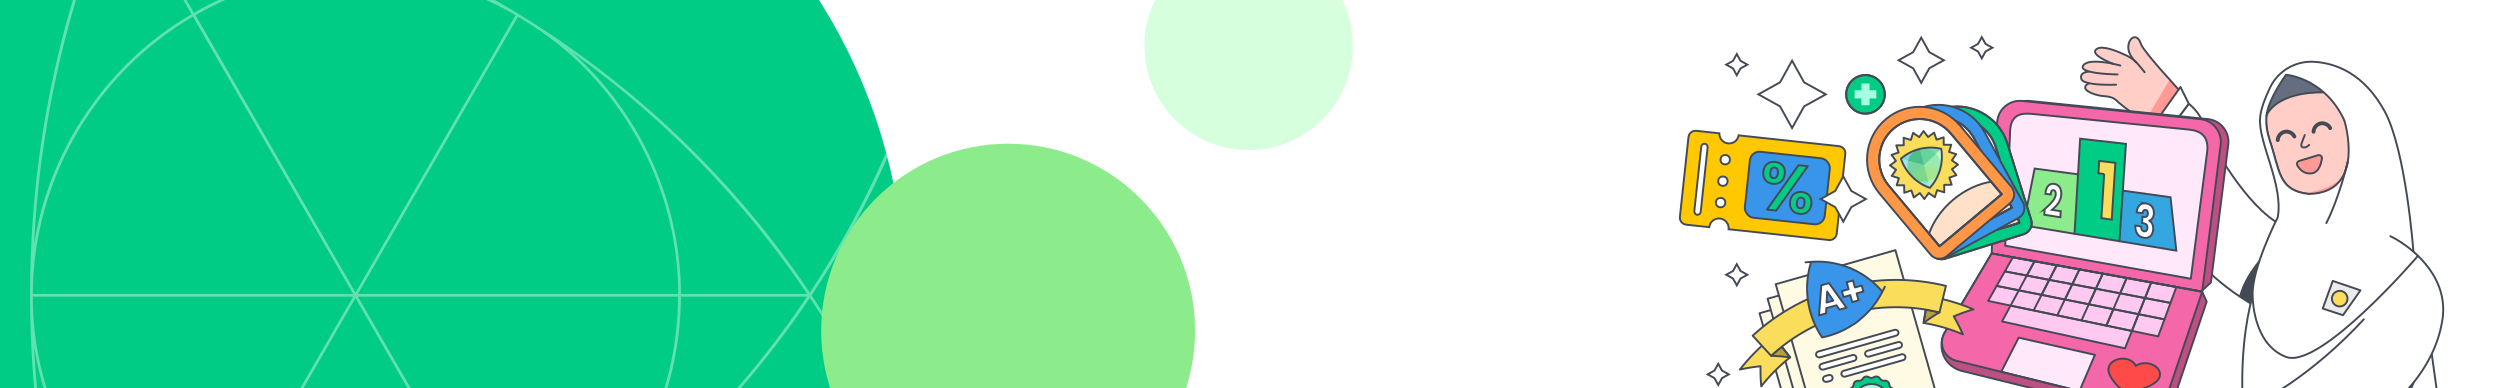 <svg xmlns="http://www.w3.org/2000/svg" id="Layer_1" viewBox="0 0 1932.44 300"><defs><clipPath id="clippath"><path d="M0 352h1932.44v300H0z" class="cls-8"/></clipPath><clipPath id="clippath-1"><path d="M0 0h1932.44v300H0z" class="cls-8"/></clipPath><filter id="drop-shadow-23" filterUnits="userSpaceOnUse"><feOffset dx="4.76" dy="4.76"/><feGaussianBlur result="blur"/><feFlood flood-color="#000" flood-opacity=".06"/><feComposite in2="blur" operator="in"/><feComposite in="SourceGraphic"/></filter><style>.cls-1,.cls-2{stroke-miterlimit:10}.cls-1,.cls-2,.cls-3,.cls-4,.cls-5,.cls-6{stroke-width:1.5px;stroke:#434955}.cls-1,.cls-6,.cls-8{fill:none}.cls-2,.cls-5,.cls-9{fill:#fff}.cls-10{fill:#bd5082}.cls-13{fill:#ff9a95}.cls-18{fill:#8ceb8b}.cls-20{opacity:.4}.cls-21{fill:#ffe1c9}.cls-22{fill:#3895ea}.cls-24{fill:#ffc9f1}.cls-26,.cls-4{fill:#00cc85}.cls-3{fill:#fffae3}.cls-3,.cls-4,.cls-5,.cls-6{stroke-linecap:round;stroke-linejoin:round}.cls-28{fill:#fadd5a}.cls-29{fill:#f467a8}.cls-30{fill:#ffe8f9}.cls-35{fill:#a6ffe0}.cls-37{fill:#b5a041}.cls-40{fill:#f2fff2}.cls-43{fill:#ffcec7}.cls-45{fill:#434955}</style></defs><g clip-path="url(#clippath)"><circle cx="274.23" cy="580.22" r="425.28" class="cls-26"/><g class="cls-20"><path d="M128.01 376.07c6.49-4.68 13.16-9.03 20.09-13.08-4.12-7.13-54.89-95.03-57.1-98.85-38.24 87.79-60.08 181.47-64.68 277.04 10.47-66.02 47.13-125.8 101.69-165.11zm21.93-14.15c65.7-38.16 149.49-43.74 219.8-14.71-86.11-46.88-179.25-75.21-276.92-84.18 12.04 20.84 45.59 78.93 57.12 98.89z" class="cls-8"/><path d="M685 469.76a713.8 713.8 0 0 1-59.06 108.46C506.59 399.43 307.66 279.19 92.38 260.76a795.434 795.434 0 0 1 42.1-82.3c-1.2.42-2.4.84-3.6 1.27-15.12 26.06-28.75 53.03-40.91 80.82-30.89-2.73-62.52-3.57-93.66-2.24-.85.73-1.68 1.48-2.52 2.22 31.66-1.44 63.85-.68 95.28 2.08-43.68 100.01-65.73 207.78-65.82 316.61-.09 110.24 21.86 217.77 65.62 318.27a726.135 726.135 0 0 1-95.47 2.07c.97.86 1.93 1.72 2.91 2.57 30.8 1.32 62.08.52 92.64-2.15l-.02.03 1.01-.09c12.15 27.77 25.76 54.72 40.86 80.76 1.2.43 2.4.85 3.6 1.27-15.54-26.5-29.61-53.95-42.06-82.26 112.08-9.99 219.43-46.56 314.28-105.08l-.04-.07c86.02-53.9 162.72-127.58 219.46-212.35a712.719 712.719 0 0 1 59.1 108.03c.29-1.1.61-2.19.89-3.3-16.44-37.04-36.06-72.69-58.7-106.65 22.65-33.96 42.28-69.62 58.72-106.66-.33-1.29-.7-2.56-1.04-3.85zm-96.2 159.41c-41.91 52.57-91.15 99.23-145.92 138.23 52.26-47 83.22-114.75 83.47-186.06h97.45a724.153 724.153 0 0 1-35 47.83zM360.28 818.19c-84 44.03-174.94 70.34-267.24 78.94l56.9-98.5c65.09 38.11 148.75 43.65 218.86 14.96-2.84 1.54-5.66 3.1-8.52 4.6zM27.07 527.92C32.99 436.83 54.53 347.91 91 264.14c2.02 3.5 53.19 92.09 57.1 98.85C83.17 400.76 37.86 467.34 26.32 541.18c.21-4.42.46-8.85.75-13.26zm442.8-114.75c59.61 46.86 111.7 103.06 154.08 166.04h-97.59c-.18-70.8-31.21-139.79-84.46-186.97 9.49 6.75 18.83 13.71 27.97 20.92zM290.19 829.23c-48.36 3.05-97.03-8.37-139.19-32.46l123.79-214.38 123.56 214.25c-1.8 1.09-3.6 2.21-5.41 3.28l-.03-.06c-31.63 17.1-66.87 27.08-102.73 29.36zM91 896.41C52.81 808.2 31.12 715.27 26.36 619.63c11.49 73.54 57.26 140.68 121.74 177.94L91 896.42zm1.81-633.38c97.67 8.98 190.82 37.3 276.92 84.18-70.31-29.03-154.09-23.45-219.8 14.71-11.38-19.7-45.26-78.35-57.12-98.89zm315.56 106.78c71.95 44.87 115.71 125.85 115.86 209.4H276.65l123.78-214.36c2.63 1.64 5.3 3.3 7.94 4.96zm-257.21-6.05c74.99-43.7 172.44-43.75 247.44 0-17.47 30.25-104.52 181.01-123.8 214.38L151.16 363.75zm268.5 419.52c-6.38 4.17-12.82 8.21-19.3 12.16l-123.72-214.1h247.43c-.05 79.93-39.69 155.94-104.41 201.94zM25.42 576.56c1.3-86.9 48.83-167.99 123.75-211.73L272.96 579.2H25.37c0-.88.04-1.77.05-2.65zm123.75 219.15c-75.2-43.2-123.98-127.65-123.8-214.38h247.59L149.17 795.71z" class="cls-40"/></g></g><g clip-path="url(#clippath-1)"><circle cx="274.23" cy="228.22" r="425.28" class="cls-26"/><g class="cls-20"><path d="M511.31 142.72c9.79 26.99 14.91 55.76 15.05 84.5h97.59C575.08 154.57 513.22 90.92 441.9 40.25a252.076 252.076 0 0 1 69.41 102.47zm15.06 86.62h-.02c-.25 71.3-31.21 139.06-83.47 186.06 70.88-50.46 132.48-113.77 180.92-186.06h-97.44zM128.01 24.07c6.49-4.68 13.16-9.03 20.09-13.08-4.12-7.13-54.89-95.03-57.1-98.85C52.77-.07 30.92 93.61 26.32 189.18c10.47-66.02 47.13-125.8 101.69-165.11zm243.9 33.91 26.69-46.21c-75-43.75-172.45-43.71-247.44 0 0 0 123.64 214.38 123.64 214.39l97.11-168.17z" class="cls-8"/><path d="M524.07 229.34H276.64l123.72 214.1c75.74-43.11 123.75-126.61 123.7-214.1zM392.96 447.93c1.81-1.07 3.6-2.19 5.41-3.28L274.81 230.4 151.02 444.78c73.3 42.56 167.62 43.82 241.92 3.09l.03.06zM276.64 227.21h247.58c.04-86.79-47.67-170.45-123.8-214.36L276.64 227.21zm-251.27 2.84c.08 86.49 48.81 170.58 123.8 213.66l123.79-214.38H25.37v.71zM149.94 9.92c65.7-38.16 149.49-43.74 219.8-14.71C283.63-51.67 190.49-80 92.82-88.97c12.04 20.84 45.59 78.93 57.12 98.89z" class="cls-8"/><path d="M141.94 441.85C80.65 404 37.51 338.77 26.36 267.63 31.12 363.27 52.81 456.2 91 544.41c12.84-22.23 43.93-76.06 57.1-98.85-2.07-1.21-4.13-2.45-6.16-3.71zm7.23-429.01C73.46 56.99 25.78 139.42 25.37 227.21h247.59L149.17 12.84z" class="cls-8"/><path d="M685 117.76a713.8 713.8 0 0 1-59.06 108.46C506.6 47.43 307.66-72.81 92.38-91.24a795.434 795.434 0 0 1 42.1-82.3c-1.2.42-2.4.84-3.6 1.27-15.12 26.06-28.75 53.03-40.91 80.82-30.89-2.73-62.52-3.57-93.66-2.24-.85.73-1.68 1.48-2.52 2.22 31.66-1.44 63.85-.68 95.28 2.08-43.69 100-65.73 207.78-65.83 316.6-.09 110.24 21.86 217.77 65.62 318.27a726.135 726.135 0 0 1-95.47 2.07c.97.86 1.93 1.72 2.91 2.57 30.8 1.32 62.08.52 92.64-2.15l-.02.03 1.01-.09c12.15 27.77 25.76 54.72 40.86 80.76 1.2.43 2.4.85 3.6 1.27-15.54-26.5-29.61-53.95-42.06-82.26 112.08-9.99 219.43-46.56 314.28-105.08l-.04-.07c86.02-53.9 162.72-127.58 219.46-212.35a712.719 712.719 0 0 1 59.1 108.03c.29-1.1.61-2.19.89-3.3-16.44-37.04-36.06-72.69-58.7-106.65 22.65-33.96 42.28-69.62 58.72-106.66-.33-1.29-.7-2.56-1.04-3.85zm-96.2 159.41c-41.91 52.57-91.15 99.23-145.92 138.23 52.26-47 83.22-114.75 83.47-186.06h97.45a724.153 724.153 0 0 1-35 47.83zM360.28 466.19c-84 44.03-174.94 70.34-267.24 78.94l56.9-98.5c65.09 38.11 148.75 43.65 218.86 14.96-2.84 1.54-5.66 3.1-8.52 4.6zM27.07 175.92C33 84.83 54.53-4.1 91-87.86c2.02 3.5 53.19 92.09 57.1 98.85C83.18 48.76 37.86 115.34 26.32 189.18c.21-4.42.46-8.85.75-13.26zm442.8-114.75c59.61 46.86 111.7 103.06 154.08 166.04h-97.59c-.18-70.8-31.21-139.79-84.46-186.97 9.49 6.75 18.83 13.71 27.97 20.92zM290.19 477.23c-48.36 3.05-97.03-8.37-139.19-32.46l123.79-214.38 123.56 214.25c-1.8 1.09-3.6 2.21-5.41 3.28l-.03-.06c-31.63 17.1-66.87 27.08-102.73 29.36zM91 544.41C52.81 456.2 31.12 363.27 26.36 267.63c11.49 73.54 57.26 140.68 121.74 177.94L91 544.42zm1.81-633.38c97.67 8.98 190.82 37.3 276.92 84.18-70.31-29.03-154.09-23.45-219.8 14.71-11.38-19.7-45.26-78.35-57.12-98.89zM408.37 17.81c71.95 44.87 115.71 125.85 115.86 209.4H276.65L400.43 12.86c2.63 1.64 5.3 3.3 7.94 4.96zm-257.21-6.05c74.99-43.7 172.44-43.75 247.44 0-17.47 30.25-104.52 181.01-123.8 214.38L151.16 11.75zm268.5 419.52c-6.38 4.17-12.82 8.21-19.3 12.16l-123.72-214.1h247.43c-.05 79.93-39.69 155.94-104.41 201.94zM25.42 224.56c1.3-86.9 48.83-167.99 123.75-211.73L272.96 227.2H25.37c0-.88.04-1.77.05-2.65zm123.75 219.15c-75.2-43.2-123.98-127.65-123.8-214.38h247.59L149.17 443.71z" class="cls-40"/></g><circle cx="779.26" cy="255.58" r="144.51" class="cls-18"/><circle cx="965.2" cy="35.46" r="80.56" fill="#d6ffdd"/><path fill="#ffc800" d="M1343.94 104.64c-.67 3.88-4.24 6.63-8.21 6.2s-6.88-3.87-6.7-7.8l-17.84-1.92c-3.01-.32-5.72 1.86-6.04 4.87l-6.63 61.65c-.32 3.01 1.86 5.72 4.87 6.04l17.82 1.92c.44-4.13 4.15-7.12 8.28-6.68 4.13.44 7.12 4.15 6.68 8.28l77.53 8.33c3.01.32 5.72-1.86 6.04-4.87l6.63-61.65c.32-3.01-1.86-5.72-4.87-6.04l-77.56-8.34z"/><path d="M1343.94 104.64c-.67 3.88-4.24 6.63-8.21 6.2s-6.88-3.87-6.7-7.8l-17.84-1.92c-3.01-.32-5.72 1.86-6.04 4.87l-6.63 61.65c-.32 3.01 1.86 5.72 4.87 6.04l17.82 1.92c.44-4.13 4.15-7.12 8.28-6.68 4.13.44 7.12 4.15 6.68 8.28l77.53 8.33c3.01.32 5.72-1.86 6.04-4.87l6.63-61.65c.32-3.01-1.86-5.72-4.87-6.04l-77.56-8.34z" class="cls-1"/><circle cx="1333.55" cy="123.44" r="3.62" class="cls-2"/><circle cx="1331.77" cy="140.03" r="3.62" class="cls-2"/><circle cx="1329.99" cy="156.61" r="3.62" class="cls-2"/><rect width="62.12" height="51.28" x="1350.52" y="119.59" class="cls-22" rx="7.4" ry="7.4" transform="rotate(6.14 1380.655 145.102)"/><rect width="62.12" height="51.28" x="1350.52" y="119.59" class="cls-1" rx="7.4" ry="7.4" transform="rotate(6.14 1380.655 145.102)"/><rect width="4.97" height="55.22" x="1312.35" y="110.85" class="cls-9" rx="2.48" ry="2.48" transform="rotate(6.14 1313.91 138.304)"/><path d="M1372.21 125.14c4.75.51 7.97 3.91 7.38 9.34-.59 5.48-4.46 8.12-9.21 7.61s-7.97-3.91-7.38-9.39 4.46-8.06 9.2-7.55zm-3.83 8.13c-.31 2.87.65 4.24 2.43 4.43s3.11-.93 3.42-3.8c.31-2.87-.71-4.19-2.53-4.39-1.77-.19-3 .89-3.31 3.76zm21.81-5.57 7.15.77-24.42 34.3-7.09-.76 24.36-34.31zm2.68 20.7c4.69.5 7.87 3.85 7.28 9.33s-4.41 8.12-9.1 7.62-7.97-3.86-7.38-9.39c.59-5.48 4.45-8.07 9.2-7.56zm-3.94 8.13c-.31 2.92.7 4.24 2.53 4.44s3.05-.89 3.36-3.8-.71-4.19-2.48-4.38-3.1.88-3.41 3.75z" class="cls-28"/><path d="M1372.21 125.14c4.75.51 7.97 3.91 7.38 9.34-.59 5.48-4.46 8.12-9.21 7.61s-7.97-3.91-7.38-9.39 4.46-8.06 9.2-7.55zm-3.83 8.13c-.31 2.87.65 4.24 2.43 4.43s3.11-.93 3.42-3.8c.31-2.87-.71-4.19-2.53-4.39-1.77-.19-3 .89-3.31 3.76zm21.81-5.57 7.15.77-24.42 34.3-7.09-.76 24.36-34.31zm2.68 20.7c4.69.5 7.87 3.85 7.28 9.33s-4.41 8.12-9.1 7.62-7.97-3.86-7.38-9.39c.59-5.48 4.45-8.07 9.2-7.56zm-3.94 8.13c-.31 2.92.7 4.24 2.53 4.44s3.05-.89 3.36-3.8-.71-4.19-2.48-4.38-3.1.88-3.41 3.75z" class="cls-4"/><rect width="4.97" height="55.22" x="1312.35" y="110.85" class="cls-1" rx="2.48" ry="2.48" transform="rotate(6.14 1313.91 138.304)"/><path d="M1614.69 64.29c-3.14-.69-5.47-1.75-5.9-3.36-1.51-5.69 6.2-5.48 6.2-5.48l.03-.13c-3.91-1.03-6.3-2.54-4.73-4.74 3.26-4.52 15.5-2.82 22.9-1.3-.86-.33-18.88-7.26-12.39-11.48 4.49-2.93 16.09 1.82 23.11 5.2 2.3 1.1 4.42 2.52 6.31 4.21-7.17-7.48-5.45-14.15-3.06-16.9 2.49-2.86 6.01-1.88 7.74 3.77s30.56 36.7 30.56 36.7l-14.71 19.14c-15.45 3.18-22.34-1.64-33.29-10.85-1.63-1.36-3.35-4.26-10.39-4.67-7.05-.41-14.85-3.62-15.26-6.26-.41-2.63 2.83-3.62 2.83-3.62l.05-.21z" class="cls-43"/><path d="m1677.15 61.64-17.47 29.15c3.22.26 6.82 0 11.08-.88l13.82-17.97.65-1.43c-.88-.95-4.07-4.41-8.07-8.86z" class="cls-13"/><path d="M1614.99 55.45s-7.71-.21-6.2 5.48c.43 1.61 2.77 2.67 5.9 3.36 7.93 1.75 20.98 1.14 20.98 1.14m-2.47-16.16c-7.39-1.52-19.64-3.22-22.9 1.3-1.58 2.2.82 3.71 4.73 4.74 7.84 2.08 21.75 2.24 21.75 2.24m2.2-6.91s-2.36-.66-5.76-1.36" class="cls-6"/><path d="m1657.76 55.79-4.55-5.51c-.91-1.11-1.91-2.13-2.97-3.08-1.9-1.68-4.02-3.1-6.31-4.21-7.02-3.38-18.62-8.13-23.11-5.2-6.49 4.22 11.53 11.15 12.39 11.48.02.01.03.01.03.01" class="cls-6"/><path d="M1651.19 48.15c-.33-.32-.65-.63-.95-.95-7.17-7.48-5.45-14.15-3.06-16.9 2.49-2.86 6.01-1.88 7.74 3.77s30.56 36.7 30.56 36.7l-14.71 19.14c-15.45 3.18-22.34-1.64-33.29-10.85-1.63-1.36-3.35-4.26-10.39-4.67-7.05-.41-14.85-3.62-15.26-6.26-.41-2.63 2.83-3.62 2.83-3.62" class="cls-6"/><path d="m1685.43 67.25 6.49 13.04-24 31.98-3.8-14.88 21.31-30.14z" class="cls-5"/><path d="M1691.92 80.29s8.35 5.74 12.69 18.25 31.98 61.59 58.93 75.48l9.85 41.42-33.77 19.35c1.05-.6-33.08-16.92-54.15-51.81s-17.55-70.71-17.55-70.71l24-31.98z" class="cls-5"/><path d="M1751.62 195.08s-16.11 15.29-21 34.46l9 5.25 13.18-36.36-1.19-3.35z" class="cls-45"/><path d="m1394.52 63.64-9.29-16.77-9.29 16.77-16.77 9.29 16.77 9.29 9.29 16.77 9.29-16.77 16.77-9.29-16.77-9.29zm-49.11 145.82-2.92-5.27-2.91 5.27-5.27 2.92 5.27 2.92 2.91 5.27 2.92-5.27 5.27-2.92-5.27-2.92zm85.63-61.84-6.24-11.25-6.23 11.25-11.25 6.24 11.25 6.23 6.23 11.26 6.24-11.26 11.25-6.23-11.25-6.24zm60.26-107.3-6.24-11.25-6.23 11.25-11.25 6.23 11.25 6.24 6.23 11.25 6.24-11.25 11.25-6.24-11.25-6.23zm-160.23 246.13-2.92-5.27-2.92 5.27-5.27 2.91 5.27 2.92 2.92 5.27 2.92-5.27 5.26-2.92-5.26-2.91zm14.34-239.41-2.92-5.26-2.91 5.26-5.27 2.92 5.27 2.92 2.91 5.27 2.92-5.27 5.27-2.92-5.27-2.92zm189.38-13.08-2.92-5.27-2.92 5.27-5.27 2.92 5.27 2.92 2.92 5.27 2.92-5.27 5.27-2.92-5.27-2.92z" class="cls-2"/><circle cx="1441.97" cy="72.93" r="14.92" class="cls-4"/><path d="M1450.39 69.77h-5.26v-5.26h-6.32v5.26h-5.25v6.32h5.25v5.25h6.32v-5.25h5.26v-6.32z" class="cls-35"/><circle cx="1441.97" cy="72.93" r="14.92" class="cls-1"/><path d="m1545.38 195.93 4.23-101.07c.42-10.16 9.32-17.86 19.43-16.83l137.64 14.05c9.86 1.01 16.96 9.94 15.72 19.77l-13.41 106.48-6.64 6.11-156.97-28.51z" class="cls-10"/><path d="m1545.38 195.93 4.23-101.07c.42-10.16 9.32-17.86 19.43-16.83l137.64 14.05c9.86 1.01 16.96 9.94 15.72 19.77l-13.41 106.48-6.64 6.11-156.97-28.51z" class="cls-6"/><path d="m1539.51 195.93 4.23-101.07c.42-10.16 9.32-17.86 19.43-16.83l137.64 14.05c9.86 1.01 16.96 9.94 15.72 19.77l-14.31 113.63-162.71-29.56z" class="cls-29"/><path d="m1549.99 189.91 3.73-87.32c.15-14.03 8.22-15.43 17.14-14.54l121.35 12.14c8.7.87 15.37 5.05 13.86 17.08l-12.62 98.17-143.46-25.53z" class="cls-30"/><path d="m1657.37 321.5-141.77-34.98c-15.27-4.86-17.47-20.82-12.51-29.19l36.41-61.41 162.71 29.56 3.51 7.71-25.65 75.86c-3.18 9.42-13.05 14.83-22.71 12.45z" class="cls-10"/><path d="m1657.37 321.5-141.77-34.98c-15.27-4.86-17.47-20.82-12.51-29.19l36.41-61.41 162.71 29.56 3.51 7.71-25.65 75.86c-3.18 9.42-13.05 14.83-22.71 12.45z" class="cls-6"/><path d="m1658 314.81-145.9-35.99c-9.44-2.33-13.96-13.11-9-21.48l36.41-61.41 162.71 29.56-27.01 79.89c-2.41 7.14-9.9 11.24-17.21 9.44z" class="cls-29"/><path d="m1560.4 261.02 58.91 13.28-11.94 28.02-60.5-14.92 13.53-26.38z" class="cls-30"/><path d="m1566.66 213-16.95-3.23 6.16-10.87 16.75 3.05-5.96 11.05z" class="cls-24"/><path d="m1584.03 216.31-17.37-3.31 5.96-11.05 17.17 3.11-5.76 11.25z" class="cls-24"/><path d="m1601.84 219.69-17.81-3.38 5.76-11.25 17.58 3.2-5.53 11.43z" class="cls-24"/><path d="m1620.09 223.17-18.25-3.48 5.53-11.43 18.03 3.27-5.31 11.64z" class="cls-24"/><path d="m1638.82 226.73-18.73-3.56 5.31-11.64 18.47 3.36-5.05 11.84z" class="cls-24"/><path d="m1658.03 230.39-19.21-3.66 5.05-11.84 18.96 3.44-4.8 12.06z" class="cls-24"/><path d="m1677.75 234.14-19.72-3.75 4.8-12.06 19.44 3.53-4.52 12.28zm-117.24-9.72-17.15-3.42 6.35-11.23 16.95 3.23-6.15 11.42zm17.58 3.5-17.58-3.5 6.15-11.42 17.37 3.31-5.94 11.61z" class="cls-24"/><path d="m1596.12 231.51-18.03-3.59 5.94-11.61 17.81 3.38-5.72 11.82z" class="cls-24"/><path d="m1614.61 235.2-18.49-3.69 5.72-11.82 18.25 3.48-5.48 12.03z" class="cls-24"/><path d="m1633.59 238.98-18.98-3.78 5.48-12.03 18.73 3.56-5.23 12.25zm19.48 3.88-19.48-3.88 5.23-12.25 19.21 3.66-4.96 12.47z" class="cls-24"/><path d="m1673.07 246.85-20-3.99 4.96-12.47 19.72 3.75-4.68 12.71zm-118.92-10.64-17.36-3.62 6.57-11.59 17.15 3.42-6.36 11.79zm17.79 3.72-17.79-3.72 6.36-11.79 17.58 3.5-6.15 12.01zm18.26 3.81-18.26-3.81 6.15-12.01 18.03 3.59-5.92 12.23zm18.74 3.91-18.74-3.91 5.92-12.23 18.49 3.69-5.67 12.45zm19.23 4.01-19.23-4.01 5.67-12.45 18.98 3.78-5.42 12.68z" class="cls-24"/><path d="m1647.93 255.78-19.76-4.12 5.42-12.68 19.48 3.88-5.14 12.92z" class="cls-24"/><path d="m1668.22 260.02-20.29-4.24 5.14-12.92 20 3.99-4.85 13.17zm-40.08-8.29-19.23-4.01-18.74-3.91-18.26-3.81-17.8-3.72-6.58 12.2 18.02 3.94 18.49 4.04 18.99 4.15 19.5 4.26 20.04 4.38 5.33-13.39-19.76-4.13z" class="cls-24"/><path d="m1658 314.81-145.9-35.99c-9.44-2.33-13.96-13.11-9-21.48l36.41-61.41 162.71 29.56-27.01 79.89c-2.41 7.14-9.9 11.24-17.21 9.44z" class="cls-6"/><path d="m1566.66 213-16.95-3.23 6.16-10.87 16.75 3.05-5.96 11.05z" class="cls-6"/><path d="m1584.03 216.31-17.37-3.31 5.96-11.05 17.17 3.11-5.76 11.25z" class="cls-6"/><path d="m1601.84 219.69-17.81-3.38 5.76-11.25 17.58 3.2-5.53 11.43z" class="cls-6"/><path d="m1620.09 223.17-18.25-3.48 5.53-11.43 18.03 3.27-5.31 11.64z" class="cls-6"/><path d="m1638.82 226.73-18.73-3.56 5.31-11.64 18.47 3.36-5.05 11.84z" class="cls-6"/><path d="m1658.03 230.39-19.21-3.66 5.05-11.84 18.96 3.44-4.8 12.06z" class="cls-6"/><path d="m1677.75 234.14-19.72-3.75 4.8-12.06 19.44 3.53-4.52 12.28zm-117.24-9.72-17.15-3.42 6.35-11.23 16.95 3.23-6.15 11.42zm17.58 3.5-17.58-3.5 6.15-11.42 17.37 3.31-5.94 11.61z" class="cls-6"/><path d="m1596.12 231.51-18.03-3.59 5.94-11.61 17.81 3.38-5.72 11.82z" class="cls-6"/><path d="m1614.61 235.2-18.49-3.69 5.72-11.82 18.25 3.48-5.48 12.03z" class="cls-6"/><path d="m1633.59 238.98-18.98-3.78 5.48-12.03 18.73 3.56-5.23 12.25zm19.48 3.88-19.48-3.88 5.23-12.25 19.21 3.66-4.96 12.47z" class="cls-6"/><path d="m1673.07 246.85-20-3.99 4.96-12.47 19.72 3.75-4.68 12.71zm-118.92-10.64-17.36-3.62 6.57-11.59 17.15 3.42-6.36 11.79zm17.79 3.72-17.79-3.72 6.36-11.79 17.58 3.5-6.15 12.01zm18.26 3.81-18.26-3.81 6.15-12.01 18.03 3.59-5.92 12.23zm18.74 3.91-18.74-3.91 5.92-12.23 18.49 3.69-5.67 12.45zm19.23 4.01-19.23-4.01 5.67-12.45 18.98 3.78-5.42 12.68z" class="cls-6"/><path d="m1647.93 255.78-19.76-4.12 5.42-12.68 19.48 3.88-5.14 12.92z" class="cls-6"/><path d="m1668.22 260.02-20.29-4.24 5.14-12.92 20 3.99-4.85 13.17zm-40.08-8.29-19.23-4.01-18.74-3.91-18.26-3.81-17.8-3.72-6.58 12.2 18.02 3.94 18.49 4.04 18.99 4.15 19.5 4.26 20.04 4.38 5.33-13.39-19.76-4.13zm-67.74 9.29 58.91 13.28-11.94 28.02-60.5-14.92 13.53-26.38zm-20.89-65.09 4.23-101.07c.42-10.16 9.32-17.86 19.43-16.83l137.64 14.05c9.86 1.01 16.96 9.94 15.72 19.77l-14.31 113.63-162.71-29.56z" class="cls-6"/><path d="m1549.99 189.91 3.73-87.32c.15-14.03 8.22-15.43 17.14-14.54l121.35 12.14c8.7.87 15.37 5.05 13.86 17.08l-12.62 98.17-143.46-25.53z" class="cls-6"/><path fill="#ff4a4a" d="M1643.48 277.48c-5.65-1.12-11.54 1.41-13.32 5.7-3.27 8.04 12.88 20.81 12.88 20.81s23.43-4.06 26.25-12.51c1.53-4.58-2.17-9.24-8.16-10.45-3.61-.75-7.47-.08-10.25 1.78-1.12-2.64-3.91-4.64-7.4-5.34z"/><path d="M1643.48 277.48c-5.65-1.12-11.54 1.41-13.32 5.7-3.27 8.04 12.88 20.81 12.88 20.81s23.43-4.06 26.25-12.51c1.53-4.58-2.17-9.24-8.16-10.45-3.61-.75-7.47-.08-10.25 1.78-1.12-2.64-3.91-4.64-7.4-5.34z" class="cls-6"/><path fill="#35a7e0" d="m1677.75 152.46 4.5 41.28-43.97-7.27 2.62-39.11 36.85 5.1z"/><path d="m1606.26 134.76-2.7 45.97-39.59-6.55 8.76-43.88 33.53 4.46z" class="cls-18"/><path d="m1640.9 147.36-2.62 39.11-34.72-5.74 2.7-45.97 1.62-27.57 35.43 4.03-2.41 36.14z" class="cls-26"/><path d="m1603.56 180.73-39.59-6.55 8.76-43.88 33.53 4.46" class="cls-1"/><path d="m1638.28 186.47-34.72-5.74 2.7-45.97 1.62-27.57 35.43 4.03-2.41 36.14" class="cls-1"/><path d="m1640.9 147.36 36.85 5.1 4.5 41.28-43.97-7.27 2.62-39.11z" class="cls-1"/><g filter="url(#drop-shadow-23)"><path d="m1630.37 121.13-2.81 43.92-7.97-1.21 2.13-34.1-4.43-.57.58-9.56 12.5 1.52z" class="cls-28"/><path d="m1621.72 129.74-4.43-.57.58-9.56 12.5 1.52-2.81 43.92-7.97-1.21 2.13-34.1z" class="cls-1"/></g><path d="M1661.42 170.7c1.94 1.15 3.17 3.34 2.92 6.74-.32 4.34-2.95 7.05-7.11 6.38-4.12-.66-6.9-3.66-6.63-9.45l4.49.7c-.11 2.01.63 3.48 2.34 3.75 1.44.23 2.32-.84 2.44-2.53.16-2.3-.83-3.38-3.25-3.75l-.87-.13.35-4.89.87.13c1.58.24 3.14-.03 3.31-2.37.12-1.73-.6-2.81-1.85-2.99-1.5-.22-2.14 1.11-2.32 2.52l-4.53-.67c.52-5.06 3.26-7.48 7.32-6.9s6.28 4.07 5.99 7.98c-.25 3.4-2.03 4.96-3.44 5.35v.14zm-68.55-7.45-.26 4.69-12.37-1.95.23-4.25c4.04-3.72 8.34-7.39 8.57-11.54.1-1.79-.43-3.03-1.72-3.22s-2.08 1.06-2.2 3.39l-4.06-.59c.44-5.95 3.41-8.12 6.7-7.66 4.13.58 5.79 4.14 5.56 8.32-.3 5.42-4.1 9.22-7.13 11.78l6.69 1.03z" class="cls-9"/><path d="M1580.46 161.73c4.04-3.72 8.34-7.39 8.57-11.54.1-1.79-.43-3.03-1.72-3.22s-2.08 1.06-2.2 3.39l-4.06-.59c.44-5.95 3.41-8.12 6.7-7.66 4.13.58 5.79 4.14 5.56 8.32-.3 5.42-4.1 9.22-7.13 11.78l6.69 1.03-.26 4.69-12.37-1.95.23-4.25zm78.42-4.51c4.22.61 6.28 4.07 5.99 7.98-.25 3.4-2.03 4.96-3.44 5.35v.14c1.93 1.15 3.16 3.34 2.91 6.74-.32 4.34-2.95 7.05-7.11 6.38-4.12-.66-6.9-3.66-6.63-9.45l4.49.7c-.11 2.01.63 3.48 2.34 3.75 1.44.23 2.32-.84 2.44-2.53.16-2.3-.83-3.38-3.25-3.75l-.87-.13.35-4.89.87.13c1.58.24 3.14-.03 3.31-2.37.12-1.73-.6-2.81-1.85-2.99-1.5-.22-2.14 1.11-2.32 2.52l-4.53-.67c.52-5.06 3.26-7.48 7.32-6.9z" class="cls-1"/><path d="M1907.66 475.23c.98 7.02-3.6 13.6-10.51 15.15l-159.76 35.67c-8.24 1.84-15.93-4.75-15.39-13.17l10.03-155.09c14.05-.41 92.37-5.37 135.19-64.24 5.03-6.91 9.01-13.48 12.08-19.69l.46.22 27.91 201.16z" class="cls-9"/><path d="M1734.03 320.29c-4.42-68.07 10.08-105.79 18.78-121.86.13-.24.25-.47.37-.68 3.13-5.68 5.44-8.44 5.69-8.74l.03-.03 4.65 76 68.47-67.02 15.7-15.37s.01 0 .02.01c.04.01.12.05.23.1.06.02.12.05.19.09s.16.07.25.12c.04.02.09.04.14.07.07.04.13.07.21.1.09.05.19.1.3.15.55.28 1.26.64 2.11 1.11 3.18 1.76 8.32 4.92 14.3 9.86.01 0 .02.01.03.02 15.87 13.56 33.74 39.38 13.81 79.63-3.07 6.22-7.05 12.78-12.08 19.69-42.82 58.87-121.14 63.83-135.19 64.24l2.22-34.35c-.07-1.06-.15-2.11-.21-3.15z" class="cls-9"/><path d="M1865.46 194.2c-5.98-4.94-11.12-8.1-14.3-9.86 3.33 1.81 8.69 5.06 14.3 9.86z" class="cls-9"/><path d="M1847.73 182.6h-.02m.84.38c-.05-.02-.1-.05-.14-.07-.1-.04-.18-.09-.25-.12-.07-.04-.14-.07-.19-.09m1.08.52-.3-.15" class="cls-6"/><path d="M1867.22 293.54s-19.92 71.17-135.82 74l.96-14.83 134.86-59.17z" class="cls-45"/><path d="M1865.46 194.2c-5.98-4.94-11.12-8.1-14.3-9.86m-109.92 44.04c-5.67 20.88-9.88 50.88-7.21 91.91l.21 3.15-2.22 34.35-10.03 155.09c-.54 8.43 7.16 15.01 15.39 13.17l159.76-35.67c6.91-1.55 11.49-8.13 10.51-15.15l-27.91-201.16" class="cls-6"/><path d="m1471.33 346.67-75.41 21.45-35.84-125.98 92.51-26.32 30.97 108.87-12.24 21.97z" class="cls-3"/><path d="m1477.58 335.45-75.41 21.45-35.84-125.98 92.51-26.32 30.97 108.87-12.24 21.97z" class="cls-3"/><path d="m1483.83 324.22-75.41 21.45-35.84-125.98 92.51-26.32 30.97 108.87-12.24 21.97z" class="cls-3"/><path d="M1486.89 249.64c10.27 1.68 20.46 4.6 30.36 8.81-2.04-4.67-4.39-9.3-7.04-13.86 4.84-2.09 9.93-3.92 15.25-5.46a153.149 153.149 0 0 0-35.18-10.21c-1.13 6.91-2.26 13.82-3.39 20.72z" class="cls-28"/><path d="M1499.16 241.48c-4.34 2.53-8.43 5.26-12.27 8.16.56-3.44 1.12-6.87 1.69-10.31 3.54.58 7.07 1.3 10.58 2.15z" class="cls-37"/><path d="M1383.73 276.24a132.842 132.842 0 0 0-22.32 22.39c-.47-5.08-.66-10.27-.54-15.54-5.25.51-10.59 1.37-15.99 2.59a153.4 153.4 0 0 1 25.86-25.95l12.99 16.5z" class="cls-28"/><path d="M1369.04 275.03c5.02.12 9.92.53 14.68 1.21-2.15-2.74-4.31-5.47-6.46-8.21-2.82 2.22-5.56 4.55-8.22 7z" class="cls-37"/><path d="M1486.89 249.64c10.27 1.68 20.46 4.6 30.36 8.81-2.04-4.67-4.39-9.3-7.04-13.86 4.84-2.09 9.93-3.92 15.25-5.46a153.149 153.149 0 0 0-35.18-10.21c-1.13 6.91-2.26 13.82-3.39 20.72z" class="cls-6"/><path d="M1499.16 241.48c-4.34 2.53-8.43 5.26-12.27 8.16.56-3.44 1.12-6.87 1.69-10.31 3.54.58 7.07 1.3 10.58 2.15zm-115.43 34.76a132.842 132.842 0 0 0-22.32 22.39c-.47-5.08-.66-10.27-.54-15.54-5.25.51-10.59 1.37-15.99 2.59a153.4 153.4 0 0 1 25.86-25.95l12.99 16.5z" class="cls-6"/><path d="M1369.04 275.03c5.02.12 9.92.53 14.68 1.21-2.15-2.74-4.31-5.47-6.46-8.21-2.82 2.22-5.56 4.55-8.22 7z" class="cls-6"/><path d="M1499.18 241.49c-46.19-11.23-95.14 1.38-130.14 33.54-4.76-5.18-9.52-10.37-14.27-15.55 40.18-36.92 96.37-51.4 149.39-38.5l-4.98 20.51z" class="cls-28"/><path d="M1499.18 241.49c-46.19-11.23-95.14 1.38-130.14 33.54-4.76-5.18-9.52-10.37-14.27-15.55 40.18-36.92 96.37-51.4 149.39-38.5l-4.98 20.51z" class="cls-6"/><rect width="66.11" height="4.68" x="1402.58" y="263.23" class="cls-9" rx="2.34" ry="2.34" transform="rotate(-15.88 1435.675 265.583)"/><rect width="29.49" height="4.68" x="1405.97" y="277.7" class="cls-9" rx="2.34" ry="2.34" transform="rotate(-15.88 1420.756 280.058)"/><rect width="29.49" height="4.68" x="1441.19" y="267.68" class="cls-9" rx="2.34" ry="2.34" transform="rotate(-15.88 1455.997 270.026)"/><rect width="7.56" height="4.68" x="1409.08" y="290.17" class="cls-9" rx="2.34" ry="2.34" transform="rotate(-15.88 1412.914 292.523)"/><rect width="51.37" height="4.68" x="1422.42" y="280.14" class="cls-9" rx="2.34" ry="2.34" transform="rotate(-15.88 1448.155 282.49)"/><rect width="66.11" height="4.68" x="1402.58" y="263.23" class="cls-6" rx="2.34" ry="2.34" transform="rotate(-15.88 1435.675 265.583)"/><rect width="29.49" height="4.68" x="1405.97" y="277.7" class="cls-6" rx="2.34" ry="2.34" transform="rotate(-15.88 1420.756 280.058)"/><rect width="29.49" height="4.68" x="1441.19" y="267.68" class="cls-6" rx="2.34" ry="2.34" transform="rotate(-15.88 1455.997 270.026)"/><rect width="7.56" height="4.68" x="1409.08" y="290.17" class="cls-6" rx="2.34" ry="2.34" transform="rotate(-15.88 1412.914 292.523)"/><rect width="51.37" height="4.68" x="1422.42" y="280.14" class="cls-6" rx="2.34" ry="2.34" transform="rotate(-15.88 1448.155 282.49)"/><path d="M1444.67 291.58c1.13.72 2.58.71 3.71-.01a3.45 3.45 0 0 1 4.79 1.08 3.46 3.46 0 0 0 3.35 1.6 3.455 3.455 0 0 1 3.85 3.05 3.456 3.456 0 0 0 2.32 2.89c1.82.62 2.79 2.6 2.15 4.42-.45 1.26-.12 2.67.84 3.61a3.456 3.456 0 0 1 .02 4.91c-.95.95-1.27 2.36-.81 3.62.65 1.81-.3 3.8-2.12 4.43a3.445 3.445 0 0 0-2.3 2.91 3.46 3.46 0 0 1-3.83 3.08c-1.33-.15-2.63.48-3.34 1.62a3.444 3.444 0 0 1-4.78 1.11 3.456 3.456 0 0 0-3.71.01 3.45 3.45 0 0 1-4.79-1.08 3.46 3.46 0 0 0-3.35-1.6 3.455 3.455 0 0 1-3.85-3.05 3.456 3.456 0 0 0-2.32-2.89 3.455 3.455 0 0 1-2.15-4.42c.45-1.26.12-2.67-.84-3.61a3.456 3.456 0 0 1-.02-4.91c.95-.95 1.27-2.36.81-3.62-.65-1.81.3-3.8 2.12-4.43a3.445 3.445 0 0 0 2.3-2.91 3.46 3.46 0 0 1 3.83-3.08c1.33.15 2.63-.48 3.34-1.62a3.444 3.444 0 0 1 4.78-1.11z" class="cls-26"/><circle cx="1446.59" cy="310.73" r="13.89" class="cls-35"/><path d="M1444.67 291.58c1.13.72 2.58.71 3.71-.01a3.45 3.45 0 0 1 4.79 1.08 3.46 3.46 0 0 0 3.35 1.6 3.455 3.455 0 0 1 3.85 3.05 3.456 3.456 0 0 0 2.32 2.89c1.82.62 2.79 2.6 2.15 4.42-.45 1.26-.12 2.67.84 3.61a3.456 3.456 0 0 1 .02 4.91c-.95.95-1.27 2.36-.81 3.62.65 1.81-.3 3.8-2.12 4.43a3.445 3.445 0 0 0-2.3 2.91 3.46 3.46 0 0 1-3.83 3.08c-1.33-.15-2.63.48-3.34 1.62a3.444 3.444 0 0 1-4.78 1.11 3.456 3.456 0 0 0-3.71.01 3.45 3.45 0 0 1-4.79-1.08 3.46 3.46 0 0 0-3.35-1.6 3.455 3.455 0 0 1-3.85-3.05 3.456 3.456 0 0 0-2.32-2.89 3.455 3.455 0 0 1-2.15-4.42c.45-1.26.12-2.67-.84-3.61a3.456 3.456 0 0 1-.02-4.91c.95-.95 1.27-2.36.81-3.62-.65-1.81.3-3.8 2.12-4.43a3.445 3.445 0 0 0 2.3-2.91 3.46 3.46 0 0 1 3.83-3.08c1.33.15 2.63-.48 3.34-1.62a3.444 3.444 0 0 1 4.78-1.11z" class="cls-6"/><circle cx="1446.59" cy="310.73" r="13.89" class="cls-6"/><path d="M1397.89 234.68a67.925 67.925 0 0 0 10.54 26.13 66.525 66.525 0 0 0 23.77-9.77c1.27-.68 2.48-1.5 3.63-2.46 0 0 1.26-.98 1.81-1.54 7.04-5.74 13.02-13 17.38-21.55s-.01-.02-.02-.03c-6.36-7.52-14.41-13.58-23.39-17.56-.4-.22-.81-.43-1.22-.63s-.01 0-.02 0h-.02c-.4-.14-.8-.27-1.21-.39-9.21-3.7-19.25-5.22-29.12-4.46s-.02 0-.03 0a68.035 68.035 0 0 0-2.45 30.19c.11.7.22 1.39.34 2.08z" class="cls-22"/><path d="M1397.89 234.68a67.925 67.925 0 0 0 10.54 26.13 66.525 66.525 0 0 0 23.77-9.77c1.27-.68 2.48-1.5 3.63-2.46 0 0 1.26-.98 1.81-1.54 7.04-5.74 13.02-13 17.38-21.55s-.01-.02-.02-.03c-6.36-7.52-14.41-13.58-23.39-17.56-.4-.22-.81-.43-1.22-.63s-.01 0-.02 0h-.02c-.4-.14-.8-.27-1.21-.39-9.21-3.7-19.25-5.22-29.12-4.46s-.02 0-.03 0a68.035 68.035 0 0 0-2.45 30.19c.11.7.22 1.39.34 2.08z" class="cls-6"/><path d="m1419.56 235.98-7.88 2.2-.22 4.08-5.38 1.5 1.73-23.24 5.95-1.66 13.54 18.97-5.44 1.52-2.31-3.37zm-7.2-10.59-.42 8.45 5.2-1.45-4.78-6.99zm19.96-8.57 1.5 5.38 5.23-1.46 1.29 4.6-5.23 1.46 1.5 5.35-4.87 1.36-1.5-5.35-5.23 1.46-1.29-4.6 5.23-1.46-1.5-5.38 4.87-1.36z" class="cls-9"/><path d="m1419.56 235.98-7.88 2.2-.22 4.08-5.38 1.5 1.73-23.24 5.95-1.66 13.54 18.97-5.44 1.52-2.31-3.37zm-7.2-10.59-.42 8.45 5.2-1.45-4.78-6.99zm19.96-8.57 1.5 5.38 5.23-1.46 1.29 4.6-5.23 1.46 1.5 5.35-4.87 1.36-1.5-5.35-5.23 1.46-1.29-4.6 5.23-1.46-1.5-5.38 4.87-1.36z" class="cls-6"/><path d="M1503.44 93.21c16.48-5.14 34.07 4.08 39.21 20.56l18.23 58.43-59.77 18.65-18.23-58.43c-5.14-16.48 4.08-34.07 20.56-39.21m-2.82-9.02c-21.49 6.7-33.47 29.56-26.77 51.04l18.4 58.97c1.46 4.68 6.44 7.3 11.13 5.83l60.85-18.98c4.68-1.46 7.3-6.44 5.83-11.13l-18.4-58.97c-6.7-21.49-29.56-33.47-51.04-26.77z" class="cls-4"/><path d="M1503.44 93.21c16.48-5.14 34.07 4.08 39.21 20.56l18.23 58.43-59.77 18.65-18.23-58.43c-5.14-16.48 4.08-34.07 20.56-39.21" class="cls-9"/><path d="M1557.12 160.15c-9.56-2.35-20.91-2.04-32.32 1.52s-20.92 9.75-27.45 17.12l3.76 12.06 59.77-18.65-3.76-12.06z" class="cls-21"/><path d="M1503.44 93.21c16.48-5.14 34.07 4.08 39.21 20.56l18.23 58.43-59.77 18.65-18.23-58.43c-5.14-16.48 4.08-34.07 20.56-39.21m-2.82-9.02c-21.49 6.7-33.47 29.56-26.77 51.04l18.4 58.97c1.46 4.68 6.44 7.3 11.13 5.83l60.85-18.98c4.68-1.46 7.3-6.44 5.83-11.13l-18.4-58.97c-6.7-21.49-29.56-33.47-51.04-26.77z" class="cls-6"/><path d="M1503.44 93.21c16.48-5.14 34.07 4.08 39.21 20.56l18.23 58.43-59.77 18.65-18.23-58.43c-5.14-16.48 4.08-34.07 20.56-39.21" class="cls-6"/><path d="M1557.12 160.15c-9.56-2.35-20.91-2.04-32.32 1.52s-20.92 9.75-27.45 17.12l3.76 12.06 59.77-18.65-3.76-12.06z" class="cls-6"/><path d="M1483.34 94.3c15.15-8.27 34.21-2.67 42.48 12.48l29.33 53.73-54.96 30-29.33-53.73c-8.27-15.15-2.67-34.21 12.48-42.48m-4.53-8.29c-19.76 10.79-27.03 35.54-16.24 55.3l29.6 54.22c2.35 4.31 7.75 5.89 12.05 3.54l55.95-30.54c4.31-2.35 5.89-7.75 3.54-12.05l-29.6-54.22c-10.79-19.76-35.54-27.03-55.3-16.24z" class="cls-22"/><path d="M1483.34 94.3c15.15-8.27 34.21-2.67 42.48 12.48l29.33 53.73-54.96 30-29.33-53.73c-8.27-15.15-2.67-34.21 12.48-42.48" class="cls-9"/><path d="M1549.1 149.42c-9.84-.43-20.9 2.1-31.39 7.83s-18.6 13.67-23.56 22.17l6.05 11.08 54.96-30-6.05-11.08z" class="cls-21"/><path d="M1483.34 94.3c15.15-8.27 34.21-2.67 42.48 12.48l29.33 53.73-54.96 30-29.33-53.73c-8.27-15.15-2.67-34.21 12.48-42.48m-4.53-8.29c-19.76 10.79-27.03 35.54-16.24 55.3l29.6 54.22c2.35 4.31 7.75 5.89 12.05 3.54l55.95-30.54c4.31-2.35 5.89-7.75 3.54-12.05l-29.6-54.22c-10.79-19.76-35.54-27.03-55.3-16.24z" class="cls-6"/><path d="M1483.34 94.3c15.15-8.27 34.21-2.67 42.48 12.48l29.33 53.73-54.96 30-29.33-53.73c-8.27-15.15-2.67-34.21 12.48-42.48" class="cls-6"/><path d="M1549.1 149.42c-9.84-.43-20.9 2.1-31.39 7.83s-18.6 13.67-23.56 22.17l6.05 11.08 54.96-30-6.05-11.08z" class="cls-6"/><path fill="#ff9747" d="M1463.84 99.31c13.24-11.08 33.02-9.33 44.1 3.91l39.29 46.93-48.01 40.19-39.29-46.93c-11.08-13.24-9.33-33.02 3.91-44.1m-6.07-7.24c-17.26 14.45-19.54 40.15-5.09 57.41l39.66 47.37c3.15 3.76 8.75 4.26 12.51 1.11l48.87-40.92c3.76-3.15 4.26-8.75 1.11-12.51l-39.66-47.37c-14.45-17.26-40.15-19.54-57.41-5.09z"/><path d="M1463.84 99.31c13.24-11.08 33.02-9.33 44.1 3.91l39.29 46.93-48.01 40.19-39.29-46.93c-11.08-13.24-9.33-33.02 3.91-44.1" class="cls-9"/><path d="M1539.13 140.47c-9.73 1.51-20.09 6.16-29.25 13.83s-15.56 17.05-18.76 26.36l8.11 9.68 48.01-40.19-8.11-9.68z" class="cls-21"/><path d="M1463.84 99.31c13.24-11.08 33.02-9.33 44.1 3.91l39.29 46.93-48.01 40.19-39.29-46.93c-11.08-13.24-9.33-33.02 3.91-44.1m-6.07-7.24c-17.26 14.45-19.54 40.15-5.09 57.41l39.66 47.37c3.15 3.76 8.75 4.26 12.51 1.11l48.87-40.92c3.76-3.15 4.26-8.75 1.11-12.51l-39.66-47.37c-14.45-17.26-40.15-19.54-57.41-5.09z" class="cls-6"/><path d="M1463.84 99.31c13.24-11.08 33.02-9.33 44.1 3.91l39.29 46.93-48.01 40.19-39.29-46.93c-11.08-13.24-9.33-33.02 3.91-44.1" class="cls-6"/><path d="M1539.13 140.47c-9.73 1.51-20.09 6.16-29.25 13.83s-15.56 17.05-18.76 26.36l8.11 9.68 48.01-40.19-8.11-9.68z" class="cls-6"/><path d="m1471.5 106.49 5.52 1.69 1.77-5.5 4.73 3.31 3.37-4.69 3.48 4.62 4.66-3.42 1.88 5.46 5.48-1.81.1 5.78 5.78-.03-1.69 5.53 5.5 1.76-3.31 4.73 4.69 3.37-4.62 3.48 3.42 4.66-5.46 1.88 1.81 5.48-5.78.11.03 5.77-5.53-1.69-1.76 5.5-4.73-3.31-3.37 4.69-3.48-4.61-4.66 3.41-1.88-5.46-5.48 1.81-.11-5.77-5.77.02 1.69-5.52-5.5-1.76 3.31-4.74-4.69-3.37 4.61-3.48-3.41-4.65 5.46-1.89-1.81-5.48 5.78-.1-.03-5.78z" class="cls-28"/><path fill="#cafbdc" d="M1491.73 145.2a36.55 36.55 0 0 1-22.37-22.5 34.9 34.9 0 0 1 14.48-7.55 35.182 35.182 0 0 1 16.66-.14c1.88 11.15-1.55 22.1-8.6 29.99l-.18.2z"/><path fill="#42b67b" d="m1487.34 127.75-17.97-5.05.11-.09c4.02-3.47 8.87-6.07 14.36-7.45a35.14 35.14 0 0 1 16.65-.14l-13.15 12.73z" opacity=".5" style="isolation:isolate"/><path fill="#82e180" d="M1491.73 145.2a36.464 36.464 0 0 1-13.74-8.68l9.33-9.04 12.32 3.46a35.867 35.867 0 0 1-7.73 14.06l-.18.2z" opacity=".31" style="isolation:isolate"/><path fill="#80d9ff" d="M1491.73 145.2a36.55 36.55 0 0 1-22.37-22.5 34.9 34.9 0 0 1 14.48-7.55l.16-.04 7.75 30.06-.02.03z" opacity=".6" style="isolation:isolate"/><path fill="#a5e695" d="m1499.67 130.96-12.43-3.39 3.24 12.55c2.3-.72 4.29-1.87 5.95-3.45 1.66-1.58 2.75-3.49 3.24-5.72z"/><path fill="#99ebb2" d="m1496.29 118.57-9.09 9.04 12.49 3.54c.52-2.36.5-4.65-.04-6.89-.55-2.24-1.67-4.14-3.36-5.69z"/><path fill="#66d59d" d="m1496.53 118.77-9.28 8.84-3.24-12.55c2.37-.46 4.67-.39 6.9.22 2.23.6 4.1 1.77 5.61 3.49z"/><path fill="#7cd988" d="m1477.98 136.41 9.28-8.84 3.24 12.55c-2.37.46-4.67.39-6.9-.22-2.23-.6-4.1-1.77-5.61-3.49z"/><path fill="#76d59f" d="m1474.95 123.94 12.36 3.65-9.25 9.01c-1.6-1.82-2.7-3.85-3.3-6.07-.6-2.22-.54-4.42.19-6.58z"/><path fill="#4fbe88" d="m1474.84 124.22 12.43 3.39-3.24-12.55c-2.3.72-4.29 1.87-5.95 3.45-1.66 1.58-2.75 3.49-3.24 5.72z"/><path d="M1478.8 137.31c3.7 3.49 8.13 6.21 12.93 7.89 3.11-3.43 5.55-7.48 7.12-11.84.33-.7.59-1.44.78-2.23 0 0 .23-.83.29-1.25 1.19-4.74 1.45-9.78.59-14.87h-.02a35.246 35.246 0 0 0-15.73-.08c-.24.04-.48.07-.73.12s0 0-.01 0c-.22.07-.43.14-.65.22a34.968 34.968 0 0 0-13.99 7.41h-.01a36.378 36.378 0 0 0 8.63 13.82c.27.27.54.53.81.79z" class="cls-6"/><path d="m1471.5 106.49 5.52 1.69 1.77-5.5 4.73 3.31 3.37-4.69 3.48 4.62 4.66-3.42 1.88 5.46 5.48-1.81.1 5.78 5.78-.03-1.69 5.53 5.5 1.76-3.31 4.73 4.69 3.37-4.62 3.48 3.42 4.66-5.46 1.88 1.81 5.48-5.78.11.03 5.77-5.53-1.69-1.76 5.5-4.73-3.31-3.37 4.69-3.48-4.61-4.66 3.41-1.88-5.46-5.48 1.81-.11-5.77-5.77.02 1.69-5.52-5.5-1.76 3.31-4.74-4.69-3.37 4.61-3.48-3.41-4.65 5.46-1.89-1.81-5.48 5.78-.1-.03-5.78zm338.51 56.25c6.02-2.68 10.1-5.46 10.52-5.75" class="cls-6"/><path d="M1819.99 79.17c2.47 8.58 3.03 18.29 1.82 26.94-.11.74-.22 1.45-.34 2.16-2.61 14.62-.17 26.6 3.22 35.25 1.9 4.87 4.1 8.67 5.87 11.32 1.89 2.85 3.3 4.35 3.3 4.35l-.03.04-8.66 8.29-.04.02-22.36 21.91-15.91-21.58v-.06l-1.35-10.82-.88-7.08c-23.57-2.5-22.31-17.9-30.05-40.98-7.75-23.07 2.71-32.41 2.71-32.41 36.12-34.97 56.17-20.19 62.71 2.65z" class="cls-43"/><path d="M1784.32 148.8s15.66-1.78 24.87-10.67c9.21-8.88-5.05 17.43-23.08 17.3l-1.79-6.63z" class="cls-13"/><path d="m1785.5 157 1.35 10.82 15.91 21.64 31.09-30.26s-1.4-1.5-3.3-4.35a59.109 59.109 0 0 1-5.87-11.32c-3.39-8.65-5.83-20.63-3.22-35.25.13-.71.24-1.42.34-2.16 1.22-8.64.65-18.36-1.82-26.94-6.54-22.84-26.59-37.62-62.71-2.65 0 0-10.46 9.34-2.71 32.41 7.74 23.08 6.47 38.48 30.05 40.98l.88 7.08" class="cls-6"/><path d="M1781.55 104.38s-2.04 4.93-2.53 6.63c-.27.93-.7 3.46 2.57 2.91 1.73-.15 3.32-1.91 3.32-1.91" class="cls-6"/><path fill="none" stroke="#434955" stroke-linecap="round" stroke-linejoin="round" stroke-width="3" d="M1760.65 108.28c.08-2.98 2.41-5.77 5.34-6.41 2.93-.64 6.19.94 7.5 3.62m14.82-3.67c.08-2.98 2.41-5.77 5.34-6.41 2.93-.64 6.19.94 7.5 3.62"/><path d="m1777.17 124.41 14.6-4.43c1.67-.5 3.28.9 3.02 2.62-.6 4-2.29 10.03-7.05 11.21-5.83 1.44-10.03-2.41-11.99-6.08-.69-1.29.02-2.89 1.42-3.32z" class="cls-13"/><path d="m1777.17 124.41 14.6-4.43c1.67-.5 3.28.9 3.02 2.62-.6 4-2.29 10.03-7.05 11.21-5.83 1.44-10.03-2.41-11.99-6.08-.69-1.29.02-2.89 1.42-3.32zm34.89-31.51 11.75 19.37m-9.03 12.83s-6.72 28.26-16.59 47.31" class="cls-6"/><path fill="#656e80" d="M1796.29 71.45c-.69-.04-34.46-1.66-44.35 17.73 1.74-13.34 15.13-31.41 15.13-31.41s15.01 1.15 29.22 13.68z"/><path d="M1865.49 194.22s-5.75-78.11-22.23-108.22c-16.07-29.37-37.91-37.23-54.65-38.23-14.33-.86-27.77 7.05-33.96 20.01-3.64 7.62-7.11 16.42-7.62 23.11-1.95 18.67 18.18 51.44 13.63 77.04 0 0-20.33 39.76-19.41 60.45 0 0-.52 37.52 25.83 47.51 26.35 9.99 101.97-78.14 101.97-78.14l-3.55-3.53zm-80.87-44.31c-23.58-2.5-22.31-17.9-30.05-40.98-2.35-7.01-3.02-12.75-2.82-17.34 0-.14 0-.28.01-.41.02-.33.04-.64.07-.95l.09-.88c0-.06 0-.12.01-.17 1.74-13.34 15.13-31.41 15.13-31.41s15.02 1.15 29.22 13.68c5.74 5.06 11.35 11.98 15.77 21.45 0 0 17.72 56.26-27.44 57.01z" class="cls-9"/><path d="M1796.29 71.45c5.74 5.06 11.35 11.98 15.77 21.45 0 0 17.72 56.26-27.44 57.01m-32.7-60.57c0-.05 0-.11.01-.16 1.74-13.34 15.13-31.41 15.13-31.41s15.01 1.15 29.22 13.68m.01 0c-.69-.04-34.46-1.66-44.35 17.73" class="cls-6"/><path d="M1740.66 352.71s19.72 6.77 57.52-8.42c37.8-15.19 83.18-49.73 89.94-98.43 4.49-34.33-26.98-56.88-40.41-63.27l-20.57 64.25c-39.23 42.51-79.91 65.51-90.06 67.16-10.15 1.65-14.53 12.8-14.53 12.8" class="cls-9"/><path d="M1740.66 352.71s19.72 6.77 57.52-8.42c37.8-15.19 83.18-49.73 89.94-98.43 4.49-34.33-26.98-56.88-40.41-63.27" class="cls-6"/><path d="M1722.55 326.8s4.37-11.15 14.53-12.8c10.15-1.65 50.83-24.65 90.06-67.16" class="cls-6"/><path d="M1865.49 194.22s-5.75-78.11-22.23-108.22c-16.07-29.37-37.91-37.23-54.65-38.23-14.33-.86-27.77 7.05-33.96 20.01-3.64 7.62-7.11 16.42-7.62 23.11-1.95 18.67 18.18 51.44 13.63 77.04 0 0-20.33 39.76-19.41 60.45 0 0-.52 37.52 25.83 47.51 26.35 9.99 101.97-78.14 101.97-78.14" class="cls-6"/><path d="M1751.92 89.34c-.03.3-.06.58-.09.89-.02.31-.04.62-.07.95 0 .13-.01.27-.01.41-.21 4.6.47 10.34 2.82 17.34 7.74 23.08 6.48 38.48 30.05 40.98m30.16-24.81s-6.72 28.26-16.59 47.31" class="cls-6"/><path fill="#ebebeb" d="m1803.16 217.13 21.43 7.31-13.52 19.21-15.64-5.15 7.73-21.37z"/><path d="m1803.16 217.13 21.43 7.31-13.52 19.21-15.64-5.15 7.73-21.37z" class="cls-6"/><circle cx="1808.54" cy="230.85" r="6.03" class="cls-28"/><circle cx="1808.54" cy="230.85" r="6.03" class="cls-6"/></g><path d="M0 0h1932.44v300H0z" class="cls-8"/></svg>